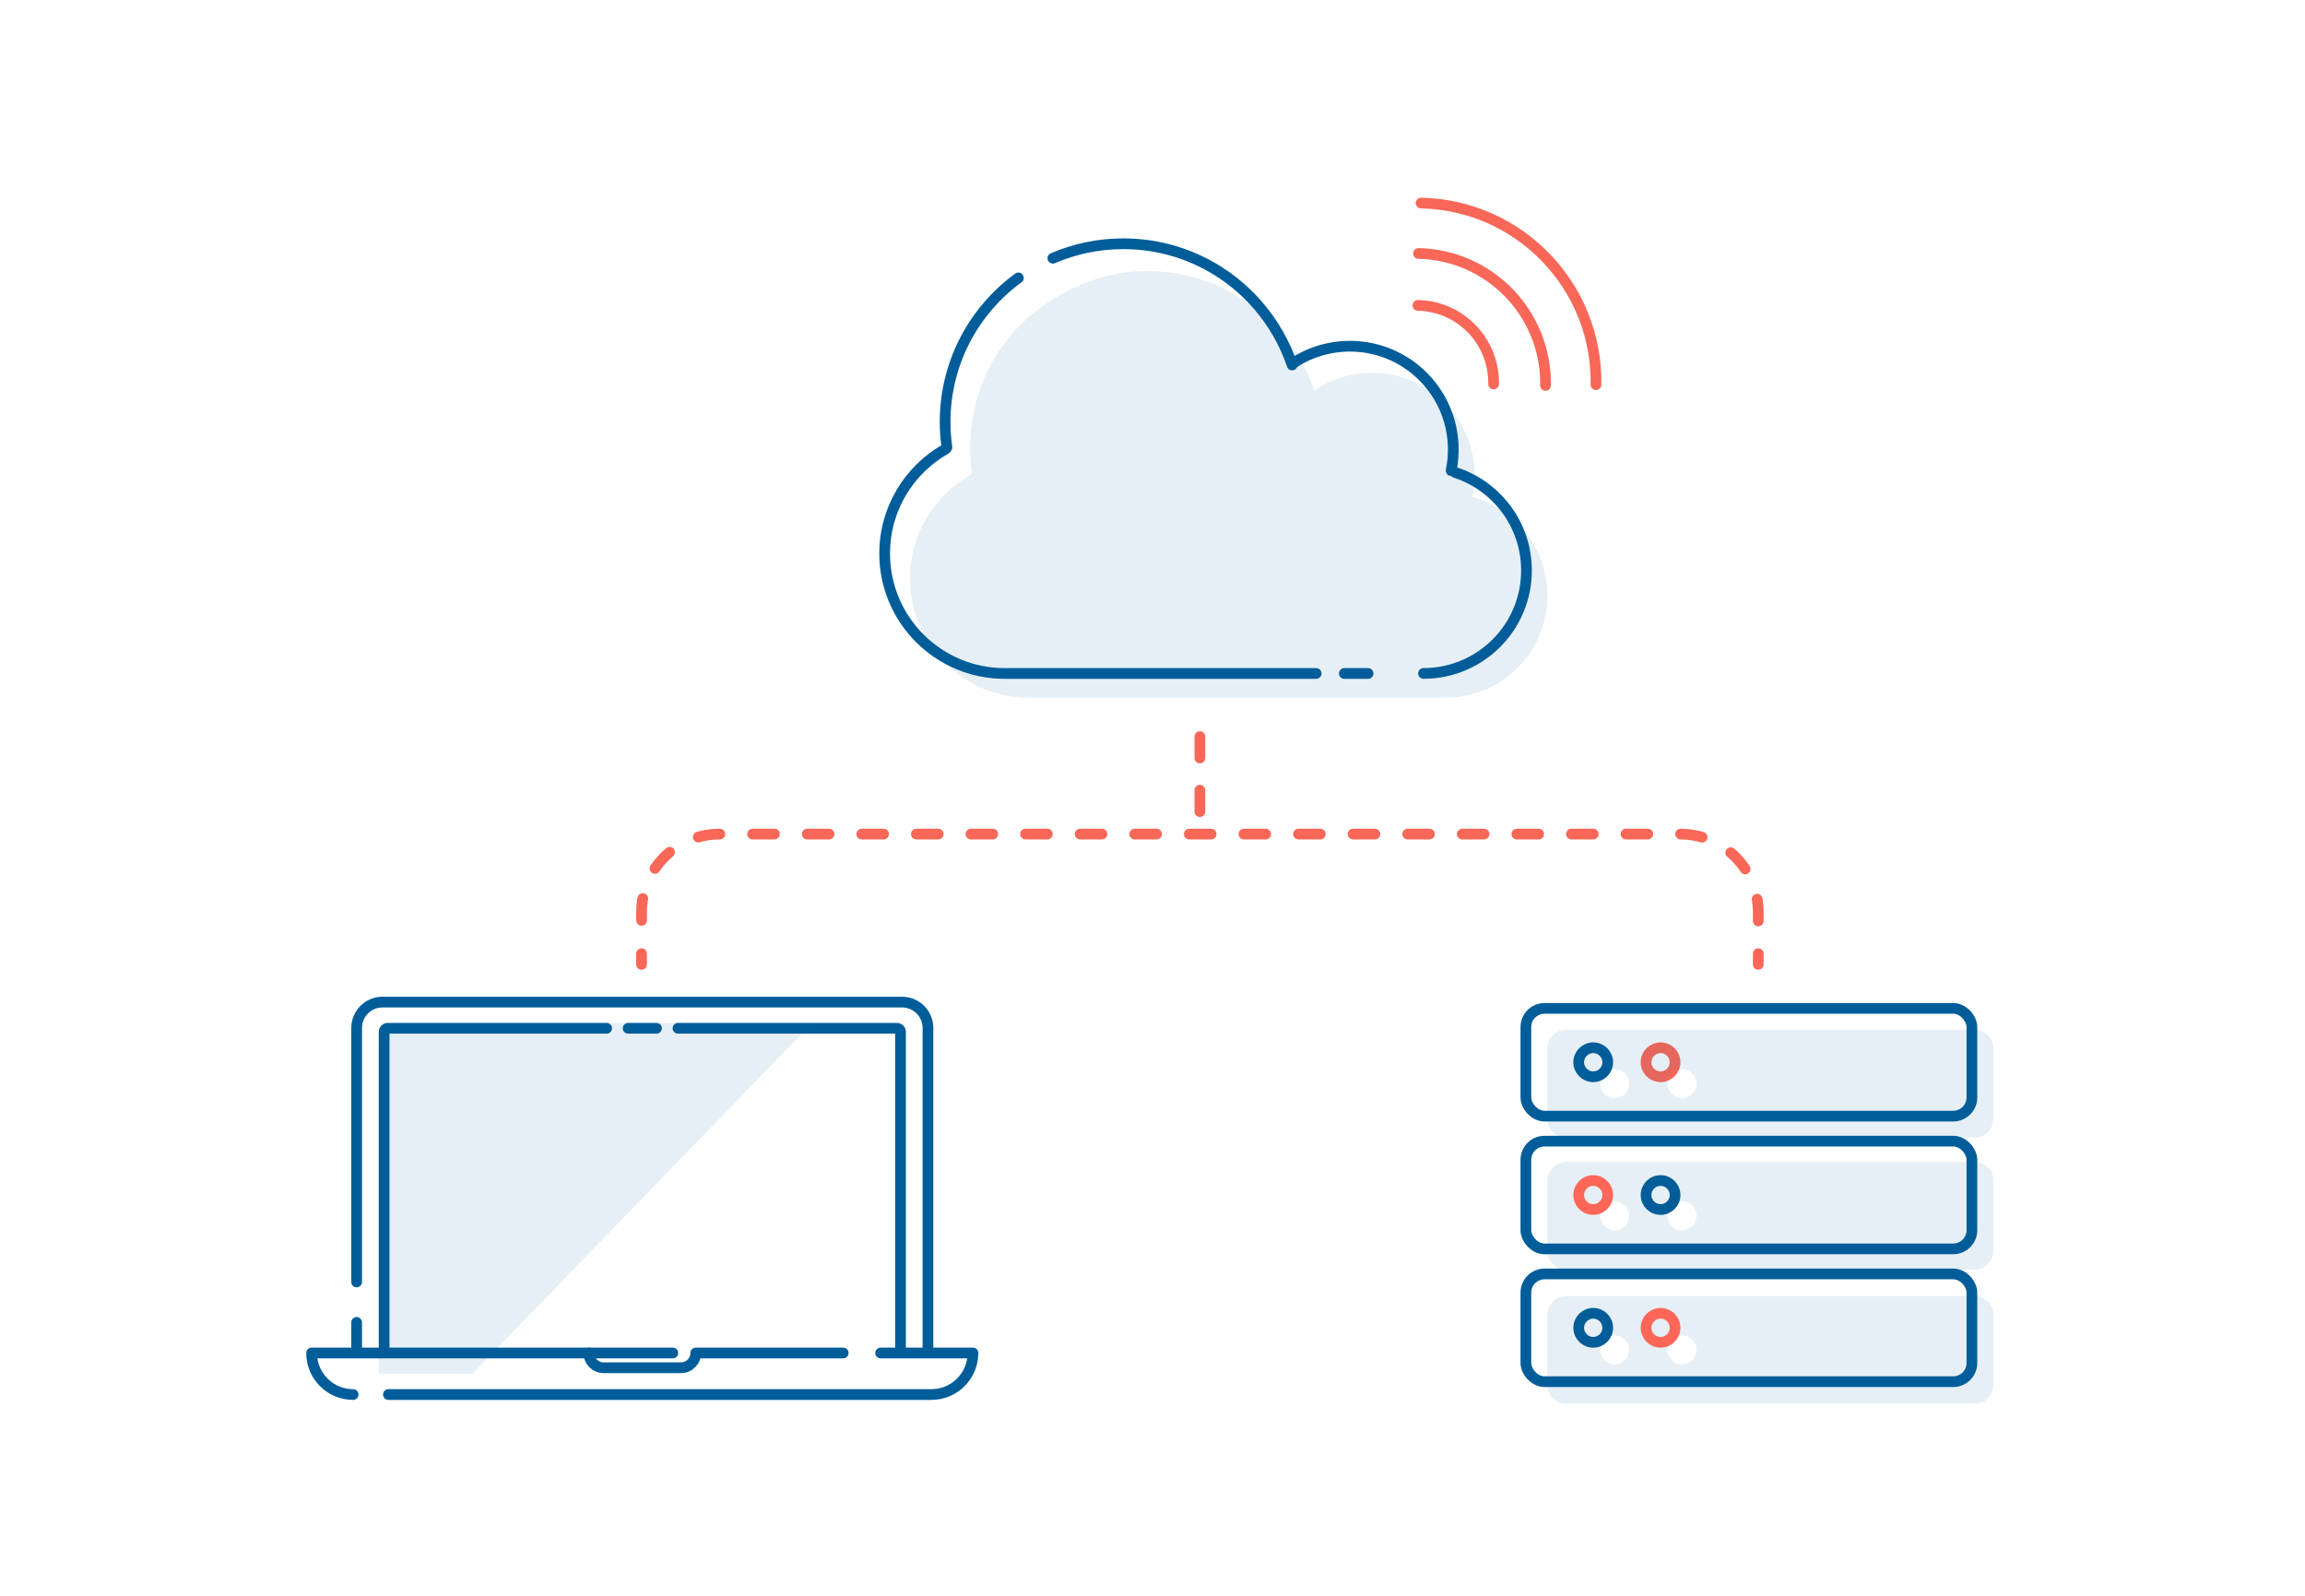 <svg xmlns="http://www.w3.org/2000/svg" id="Layer_1" data-name="Layer 1" viewBox="0 0 645.21 446.83"><defs><style>      .cls-1 {        fill: #005d9a;        opacity: .1;      }      .cls-2 {        stroke-dasharray: 0 0 6.11 9.17;      }      .cls-2, .cls-3, .cls-4, .cls-5, .cls-6 {        fill: none;        stroke-linecap: round;        stroke-linejoin: round;        stroke-width: 3px;      }      .cls-2, .cls-3, .cls-6 {        stroke: #f86757;      }      .cls-3 {        stroke-dasharray: 0 0 6 9;      }      .cls-4 {        stroke: #fe6757;      }      .cls-5 {        stroke: #005d9a;      }    </style></defs><g><g><rect class="cls-5" x="427.12" y="282.26" width="124.85" height="30.16" rx="5.23" ry="5.23"></rect><circle class="cls-5" cx="445.97" cy="297.34" r="4.06"></circle><circle class="cls-4" cx="464.82" cy="297.34" r="4.06"></circle><path class="cls-1" d="M552.75,288.27h-114.39c-2.88,0-5.23,2.35-5.23,5.23v19.69c0,2.88,2.35,5.23,5.23,5.23h114.39c2.88,0,5.23-2.35,5.23-5.23v-19.69c0-2.88-2.35-5.23-5.23-5.23Zm-100.77,19.14c-2.24,0-4.06-1.82-4.06-4.06s1.82-4.06,4.06-4.06,4.06,1.82,4.06,4.06-1.82,4.06-4.06,4.06Zm18.85,0c-2.24,0-4.06-1.82-4.06-4.06s1.82-4.06,4.06-4.06,4.06,1.82,4.06,4.06-1.82,4.06-4.06,4.06Z"></path><path class="cls-1" d="M552.75,325.23h-114.39c-2.88,0-5.23,2.35-5.23,5.23v19.69c0,2.88,2.35,5.23,5.23,5.23h114.39c2.88,0,5.23-2.35,5.23-5.23v-19.69c0-2.88-2.35-5.23-5.23-5.23Zm-100.77,19.14c-2.24,0-4.06-1.82-4.06-4.06s1.82-4.06,4.06-4.06,4.06,1.82,4.06,4.06-1.82,4.06-4.06,4.06Zm18.85,0c-2.24,0-4.06-1.82-4.06-4.06s1.82-4.06,4.06-4.06,4.06,1.82,4.06,4.06-1.82,4.06-4.06,4.06Z"></path><path class="cls-1" d="M552.75,362.8h-114.39c-2.88,0-5.23,2.35-5.23,5.23v19.69c0,2.88,2.35,5.23,5.23,5.23h114.39c2.88,0,5.23-2.35,5.23-5.23v-19.69c0-2.88-2.35-5.23-5.23-5.23Zm-100.77,19.14c-2.24,0-4.06-1.82-4.06-4.06s1.82-4.06,4.06-4.06,4.06,1.82,4.06,4.06-1.82,4.06-4.06,4.06Zm18.85,0c-2.24,0-4.06-1.82-4.06-4.06s1.82-4.06,4.06-4.06,4.06,1.82,4.06,4.06-1.82,4.06-4.06,4.06Z"></path><rect class="cls-5" x="427.12" y="319.42" width="124.85" height="30.16" rx="5.23" ry="5.23"></rect><circle class="cls-4" cx="445.97" cy="334.5" r="4.06"></circle><circle class="cls-5" cx="464.82" cy="334.5" r="4.06"></circle><rect class="cls-5" x="427.12" y="356.59" width="124.85" height="30.16" rx="5.23" ry="5.23"></rect><circle class="cls-5" cx="445.97" cy="371.67" r="4.06"></circle><circle class="cls-4" cx="464.82" cy="371.67" r="4.06"></circle></g><g><line class="cls-6" x1="492.17" y1="269.95" x2="492.17" y2="266.95"></line><path class="cls-2" d="M492.17,257.78v-2.44c0-12.08-9.79-21.87-21.87-21.87H201.46c-12.08,0-21.87,9.79-21.87,21.87v7.03"></path><line class="cls-6" x1="179.58" y1="266.95" x2="179.58" y2="269.95"></line></g><g><g><path class="cls-5" d="M368.42,188.51h-87.21c-18.55,0-33.58-15.04-33.58-33.58,0-12.57,6.91-23.53,17.14-29.28"></path><line class="cls-5" x1="382.94" y1="188.51" x2="376.3" y2="188.51"></line><path class="cls-5" d="M407.38,132.27c11.56,3.75,19.91,14.6,19.91,27.41,0,15.92-12.9,28.82-28.82,28.82"></path><path class="cls-5" d="M294.72,72.28c6.05-2.6,12.71-4.05,19.71-4.05,10.31,0,19.88,3.13,27.83,8.49,3.74,2.52,7.11,5.53,10.03,8.94,4.11,4.8,7.33,10.38,9.4,16.5"></path><path class="cls-5" d="M265.06,125.22c-.33-2.32-.51-4.69-.51-7.1,0-16.57,8.08-31.26,20.52-40.33"></path><path class="cls-5" d="M361.94,101.68c11.23-7.42,26.5-6.18,36.39,3.71,7.16,7.16,9.78,17.12,7.87,26.34"></path></g><path class="cls-6" d="M397.79,56.84h0c27.53,.58,49.4,23.3,48.95,50.83h0"></path><path class="cls-6" d="M397.05,70.95h0c20,.42,35.89,16.93,35.57,36.93h0"></path><path class="cls-6" d="M396.9,85.48h0c11.91,.25,21.38,10.08,21.18,22h0"></path><path class="cls-1" d="M413.36,139.48l-1.17-.54c1.89-9.16-.71-19.05-7.82-26.16-9.82-9.82-24.98-11.05-36.14-3.68l-.24,.48c-2.05-6.08-5.25-11.62-9.33-16.39-2.9-3.39-6.26-6.38-9.96-8.88-7.89-5.32-17.4-8.43-27.64-8.43-.58,0-1.16,0-1.73,.03-7.85,.27-15.49,2.64-22.31,6.54l-.75,.43c-6.67,3.81-12.48,9.02-16.68,15.44-5.1,7.79-8.06,17.09-8.06,27.1,0,2.39,.18,4.74,.51,7.05l-.29,.42c-10.16,5.71-17.02,16.59-17.02,29.08,0,18.42,14.93,33.35,33.35,33.35h116.44c15.81,0,28.62-12.81,28.62-28.62,0-12.72-8.3-23.49-19.77-27.22Z"></path></g><g><g><path class="cls-5" d="M189.78,287.83h61.31c.54,0,.98,.44,.98,.98v89.54"></path><line class="cls-5" x1="175.82" y1="287.83" x2="183.76" y2="287.83"></line><path class="cls-5" d="M107.52,378.35v-89.54c0-.54,.44-.98,.98-.98h61.31"></path><path class="cls-5" d="M99.83,358.84v-71.1c0-4,3.24-7.24,7.24-7.24H252.51c4,0,7.24,3.24,7.24,7.24v90.62"></path><line class="cls-5" x1="99.83" y1="378.36" x2="99.83" y2="370.16"></line><path class="cls-5" d="M108.73,390.35h151.99c6.43,0,11.63-5.21,11.63-11.63h0s-25.85,0-25.85,0"></path><path class="cls-5" d="M236.03,378.72h-41.28c0,2.28-1.85,4.13-4.13,4.13h-21.66c-2.28,0-4.13-1.85-4.13-4.13h0s-77.61,0-77.61,0h0c0,6.43,5.21,11.63,11.63,11.63"></path><line class="cls-5" x1="164.83" y1="378.72" x2="188.34" y2="378.72"></line></g><path class="cls-1" d="M227.33,286.36H113.24c-4,0-7.24,3.24-7.24,7.24v90.93h26.21l95.12-98.17Z"></path></g></g><line class="cls-3" x1="335.87" y1="227.18" x2="335.87" y2="204.69"></line></svg>